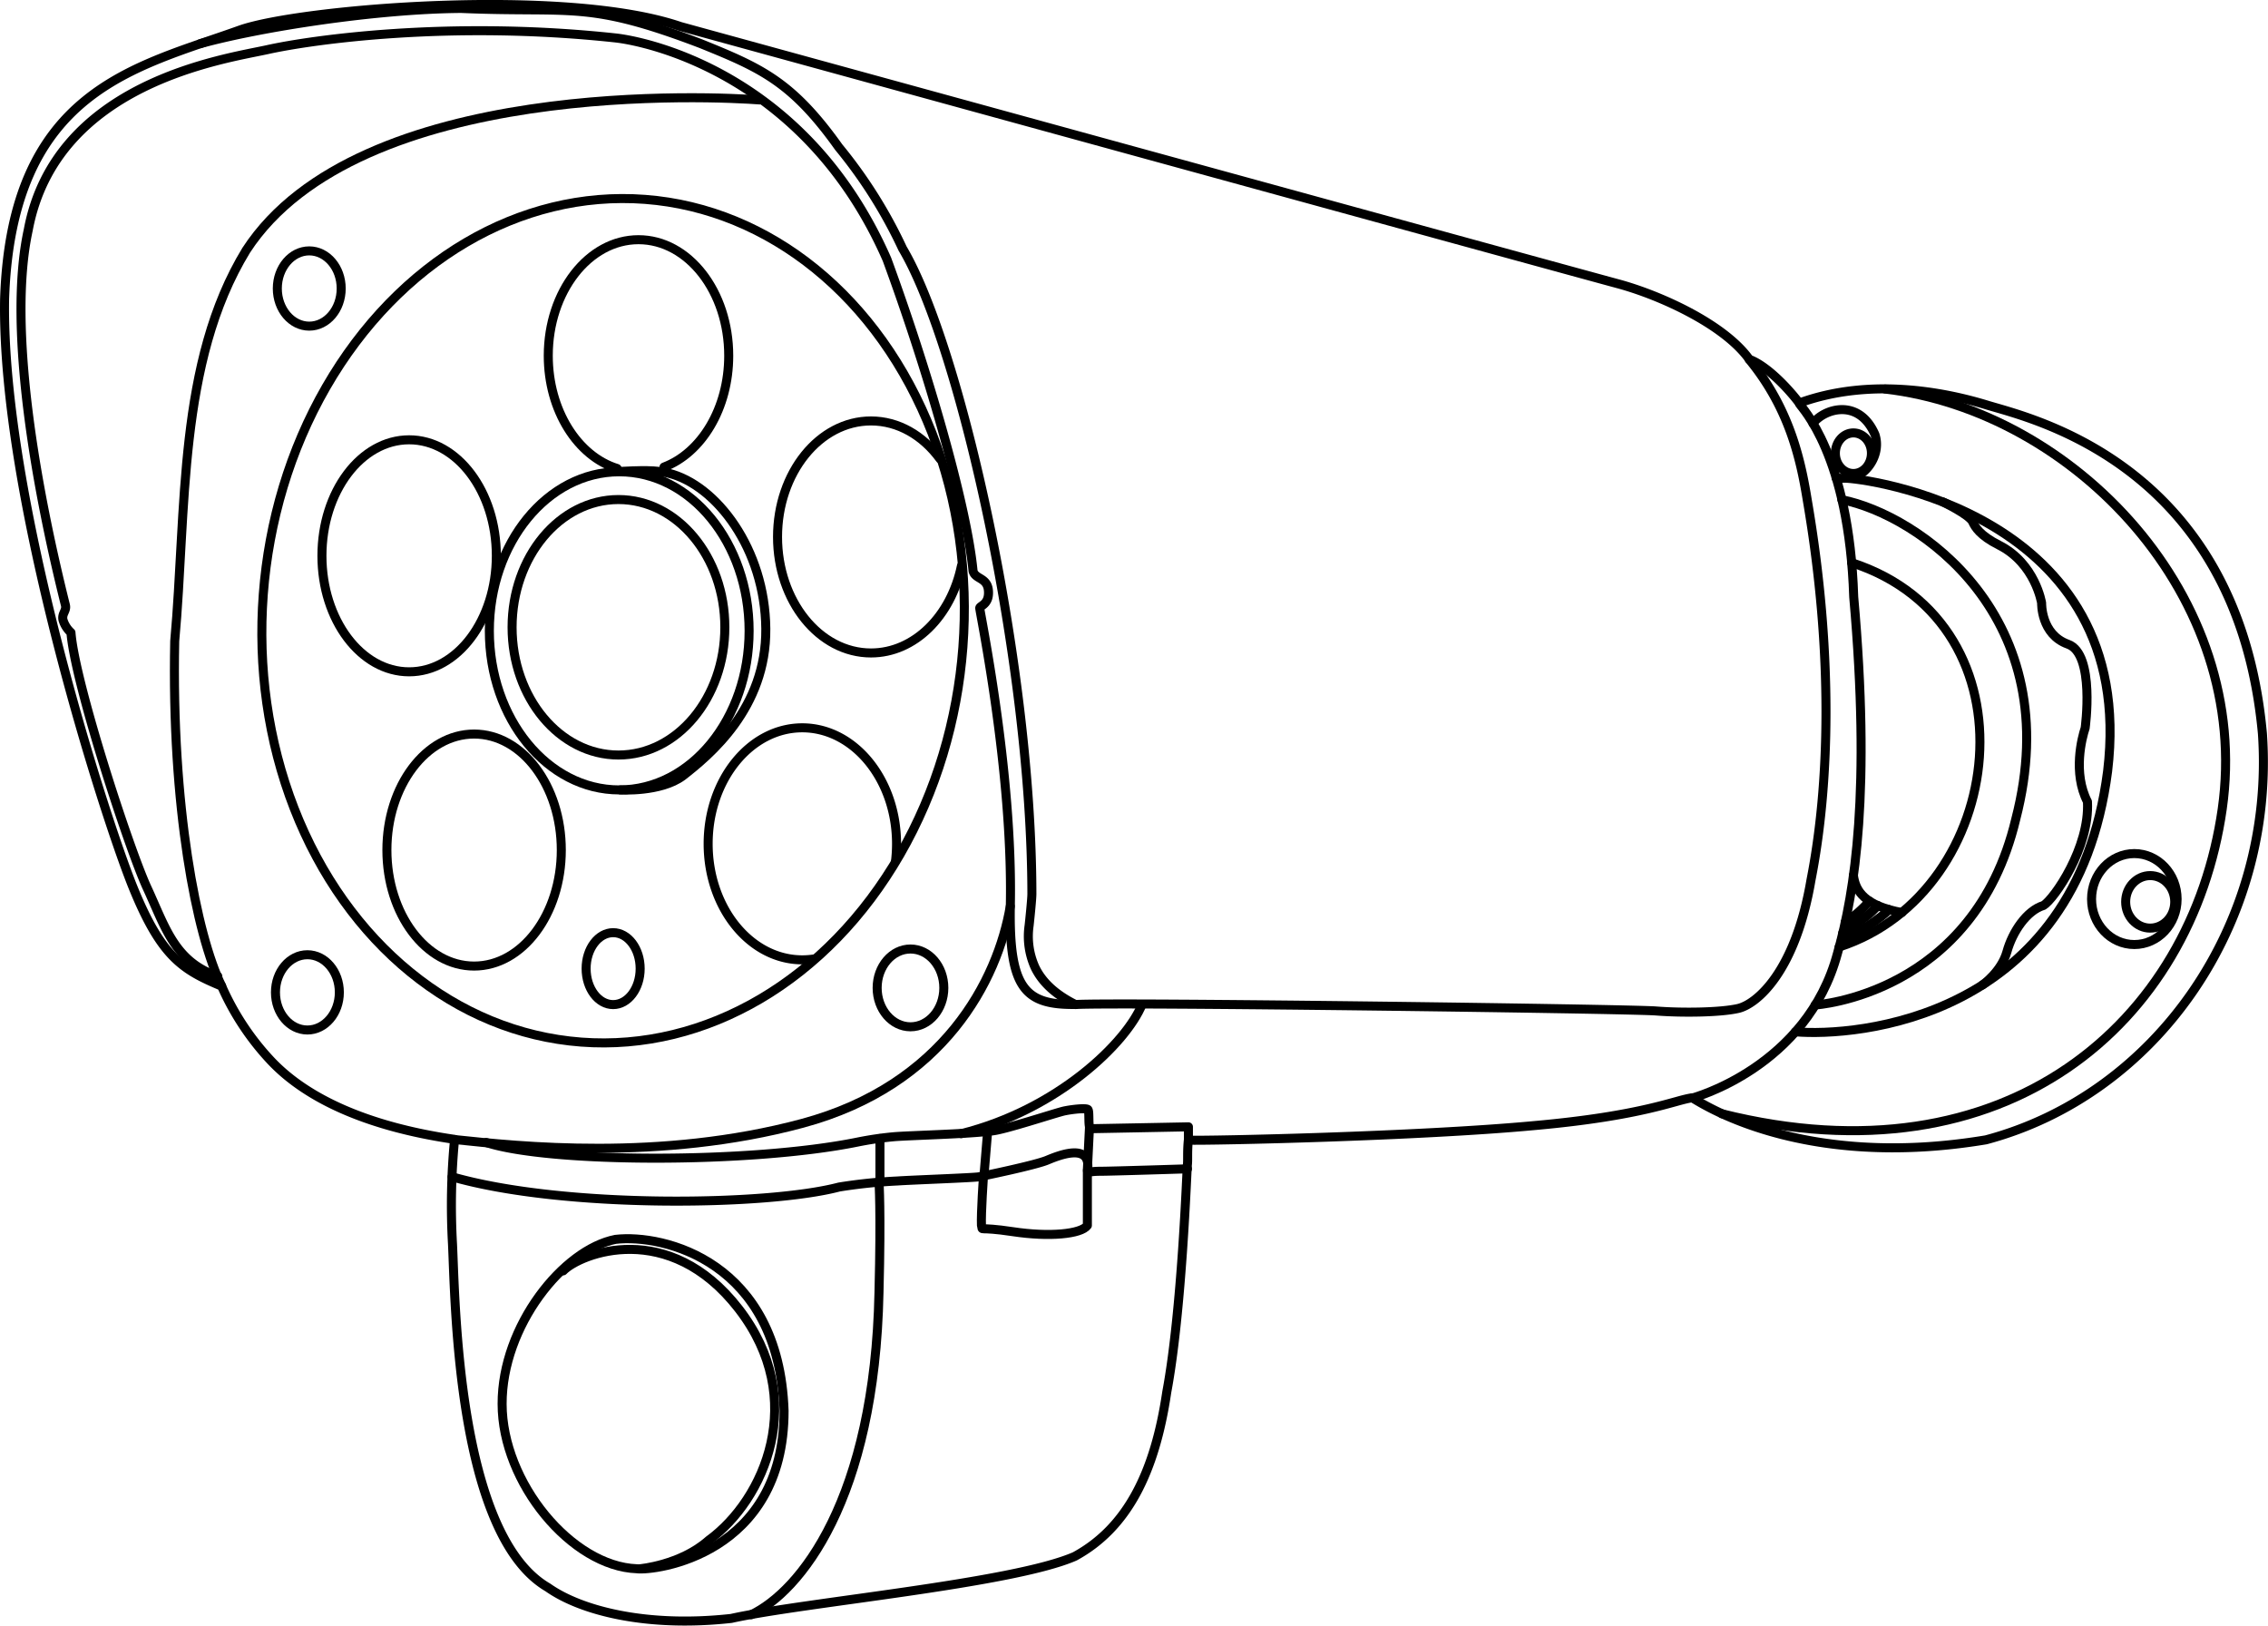 <svg xmlns="http://www.w3.org/2000/svg" viewBox="0 0 502.73 360.3"><defs><style>.a{fill:none;stroke:#000;stroke-linecap:round;stroke-linejoin:round;stroke-width:2px;}</style></defs><title>lineart_9008</title><path class="a" d="M140.4,294.48c-8.7-3.62-13.4-6.54-19.63-21.86s-29.25-86.9-28.48-130.47c1.54-46.34,29.09-51.27,52.19-59.58,13.31-4.7,72-9.55,97.6-.77,0,0,198.44,54.5,207.76,57s23.58,8.95,29.17,16.75c4.36,1.64,9.29,7.29,11.08,9.7,15.66-5.69,32.13-2.46,41.67.46s55.48,13,61,72.77c2.92,42.34-23.55,80-61.27,90.06-41.11,6.85-63.28-8.31-65.12-9.31-3.65.44-10.78,4-35.1,6.16-25.48,2.38-71.67,3.38-76.59,3.23-.26,2.56-.08,4.33-.21,5.44s-1.18,32.28-4.57,50.37c-2.61,17.7-8.7,30.07-20.4,36.43-13.85,6.06-59.93,10.16-76.15,13.75-18.58,2.06-33.25-1.64-40.64-6.87-20.12-11.7-20.53-63.43-21.14-76.16a153.24,153.24,0,0,1,.46-23.14c-19.86-2.9-33-9.29-40.65-17.37A58.5,58.5,0,0,1,140.4,294.48Z" transform="translate(-91.27 -75.93)"/><path class="a" d="M490.17,165.45c.39.83,11,11.18,12,42.79,3.8,42.7.31,65.28-3.59,78.93-6.77,25.35-32.17,32.1-32.17,32.1" transform="translate(-91.27 -75.93)"/><path class="a" d="M509.13,162.15c41.67,4.83,81.49,45.89,74.72,93.1s-47.75,83.29-110.91,67.51" transform="translate(-91.27 -75.93)"/><path class="a" d="M501.7,200.63c41.92,13.57,34.53,73.09-2.76,85.17" transform="translate(-91.27 -75.93)"/><path class="a" d="M499.54,186.68c16.78,3.29,50.24,25.87,38.54,70.83-9.31,39-44.45,41.15-44.45,41.15" transform="translate(-91.27 -75.93)"/><path class="a" d="M493.14,169.76c2.5-3.29,10.19-5.67,13.74,2.48,1.38,4.24-1.65,8.4-4.24,9.24a10.54,10.54,0,0,1-4.38.36" transform="translate(-91.27 -75.93)"/><ellipse class="a" cx="410.83" cy="100.44" rx="4" ry="4.5"/><ellipse class="a" cx="473.1" cy="199.25" rx="9.48" ry="10.08"/><ellipse class="a" cx="476.62" cy="199.87" rx="5.44" ry="5.82"/><path class="a" d="M502.1,269.93c.46,3.59,2.61,6.73,10.73,8.24" transform="translate(-91.27 -75.93)"/><path class="a" d="M500.28,280.33a26.27,26.27,0,0,0,5.38-4.7" transform="translate(-91.27 -75.93)"/><path class="a" d="M499.74,282.68c2.31-1.46,6.46-4.28,7.72-6.08" transform="translate(-91.27 -75.93)"/><path class="a" d="M499.43,284.29c2.31-.58,9.36-5.23,10.53-6.79" transform="translate(-91.27 -75.93)"/><path class="a" d="M500.18,181.91c3.67-.09,65.2,7.35,58.27,64.92-7.08,55.27-56.07,58.89-69.22,57.77" transform="translate(-91.27 -75.93)"/><path class="a" d="M530.7,294.23s4.2-2.94,5.43-7.37,4.38-9.13,8.1-10.26c2.36-1.43,10.29-12.85,9.75-23-3.28-6.37-1.23-14.17-.51-16.32,0,0,2.26-16.42-3.8-18.58s-5.85-9.13-5.85-9.13-1.38-8.76-9.44-12.83c-4.24-2.14-5.31-4-5.84-5.15-.69-1.57-6.61-4.42-6.61-4.42" transform="translate(-91.27 -75.93)"/><path class="a" d="M479,155.59c8.78,10.69,11.35,21.78,12.86,31.09,5.87,34.19,4.95,63.34.84,84.27-3.48,20.48-12.11,27.56-16.16,28.48s-12.59,1-18.25.55-120.15-2-128.62-1.42c-4.67-2.32-7.5-5.13-9-8.3a16.73,16.73,0,0,1-1.28-9.24c.12-1.11.61-5.78.61-7-.05-50.89-15.79-121.3-28.66-143a105.24,105.24,0,0,0-14.16-22.48C266.82,94,259.93,91,246.6,85.6c-25.35-9.65-28.28-6.73-53.12-7.8-18.77.13-44.54,4.15-57.84,7.82" transform="translate(-91.27 -75.93)"/><path class="a" d="M139.55,292.3c-9.6-3.23-11.65-10.93-15.65-19.55S107.84,227.2,107,216.12a6.18,6.18,0,0,1-1.77-2.81c-.31-1.42.85-2,.54-3.27-6.24-24.94-13-61.27-8.24-83.13,6.11-32.8,43.77-37.93,53.11-40s40-6.57,77.08-2.57c6.57.72,42.08,7.8,60.15,49.06,8.72,23.71,17.65,54.11,19.09,69.08.47,1.88,3.18,1.38,3.41,4.38s-1.85,3.28-1.93,3.81,7.41,36.14,6.78,66.09c-.31,18.24,3.23,21.92,14.47,21.78" transform="translate(-91.27 -75.93)"/><path class="a" d="M259.67,98.08c-9.05-.69-88.87-5-113.81,33.29C130.62,156.31,132.65,189.05,130,218c-.76,36.54,4.83,65.23,10.4,76.44" transform="translate(-91.27 -75.93)"/><ellipse class="a" cx="68.55" cy="63.94" rx="7.08" ry="8.34"/><ellipse class="a" cx="68.14" cy="219.93" rx="7.08" ry="8.34"/><ellipse class="a" cx="201.82" cy="218.94" rx="7.39" ry="8.62"/><ellipse class="a" cx="227.17" cy="213.49" rx="93.65" ry="77.76" transform="translate(-94.17 347.93) rotate(-85.66)"/><ellipse class="a" cx="137.26" cy="139.81" rx="28.79" ry="35.25"/><ellipse class="a" cx="137.09" cy="139.02" rx="23.58" ry="28.31"/><ellipse class="a" cx="90.69" cy="123.18" rx="19.33" ry="25.71"/><ellipse class="a" cx="105.09" cy="188.39" rx="19.33" ry="25.71"/><path class="a" d="M271.6,288.47a17.31,17.31,0,0,1-2.5.18c-11.52,0-20.86-11.51-20.86-25.71s9.34-25.71,20.86-25.71S290,248.74,290,262.94a32.67,32.67,0,0,1-.23,3.86" transform="translate(-91.27 -75.93)"/><path class="a" d="M228.07,179.76c-8.77-2.72-15.27-12.88-15.27-25,0-14.2,8.94-25.71,20-25.71s20,11.51,20,25.71c0,11.69-6.06,21.55-14.35,24.68" transform="translate(-91.27 -75.93)"/><path class="a" d="M227.17,180.48c6.71-.35,9.52-.38,12.26.31,10.66,2.62,21.43,16.86,21.59,34.48s-12.47,28-18.43,32.64c-4.92,3.64-13.8,3.08-13.8,3.08" transform="translate(-91.27 -75.93)"/><path class="a" d="M304.39,201.32c-2.29,11.11-10.4,19.32-20.06,19.32-11.44,0-20.71-11.51-20.71-25.71s9.27-25.71,20.71-25.71c6.07,0,11.53,3.24,15.31,8.41" transform="translate(-91.27 -75.93)"/><path class="a" d="M191.49,336.74c24.73,7.08,69.78,6.47,85.79,2.26a115.85,115.85,0,0,1,12.94-1.34c2.77-.2,16.93-.71,18-.92s12.52-2.57,15.19-3.69,9.75-3.9,8.93,2.15c-.08.81.3.31,2.77.31s19.37-.54,19.37-.54" transform="translate(-91.27 -75.93)"/><path class="a" d="M192.05,328.48c14.16,1.49,45.57,4.87,77.05-3.59s43.34-31.87,46.11-48.11" transform="translate(-91.27 -75.93)"/><path class="a" d="M354.7,328.66v-3s-20.92.41-21.63.41-.21-3.9-.67-4.26-3.34-.05-5.13.31-13.76,4.36-16.27,4.46c-4.72.67-18.73,1-21.66,1.28a75.81,75.81,0,0,0-8,1.18c-23.66,4.8-68.27,4.69-82.3.09" transform="translate(-91.27 -75.93)"/><path class="a" d="M344.41,298.56c-3.49,8.5-18.66,23.27-40.07,28.62" transform="translate(-91.27 -75.93)"/><path class="a" d="M257.79,433.78c10.77-5.13,27.4-25.45,28.32-71.48.46-18.32,0-24.37,0-24.37" transform="translate(-91.27 -75.93)"/><line class="a" x1="195.05" y1="252.33" x2="195.05" y2="261.35"/><path class="a" d="M227.71,350.6c10.68-1.24,36.23,4.92,37.36,38,0,32-28.74,35.51-32.64,35-14.37-.51-29.86-19-29.86-36.54C202.54,369.79,216.11,352.85,227.71,350.6Z" transform="translate(-91.27 -75.93)"/><path class="a" d="M216.11,357.58c3.8-3.89,23.4-11.6,38.9,8.41s5.75,42.29-6.67,51.32c-6.26,5.54-15.29,6.3-15.29,6.3" transform="translate(-91.27 -75.93)"/><line class="a" x1="218.92" y1="250.81" x2="218.17" y2="259.81"/><path class="a" d="M332.77,325.71l-.47,9.49v12.32c-1.39,1.94-8.49,2.59-16.48,1.38-8.3-1.25-6.54,0-7-1.38-.12-2.62.45-11,.45-11" transform="translate(-91.27 -75.93)"/><ellipse class="a" cx="135.91" cy="214.67" rx="5.99" ry="7.97"/></svg>